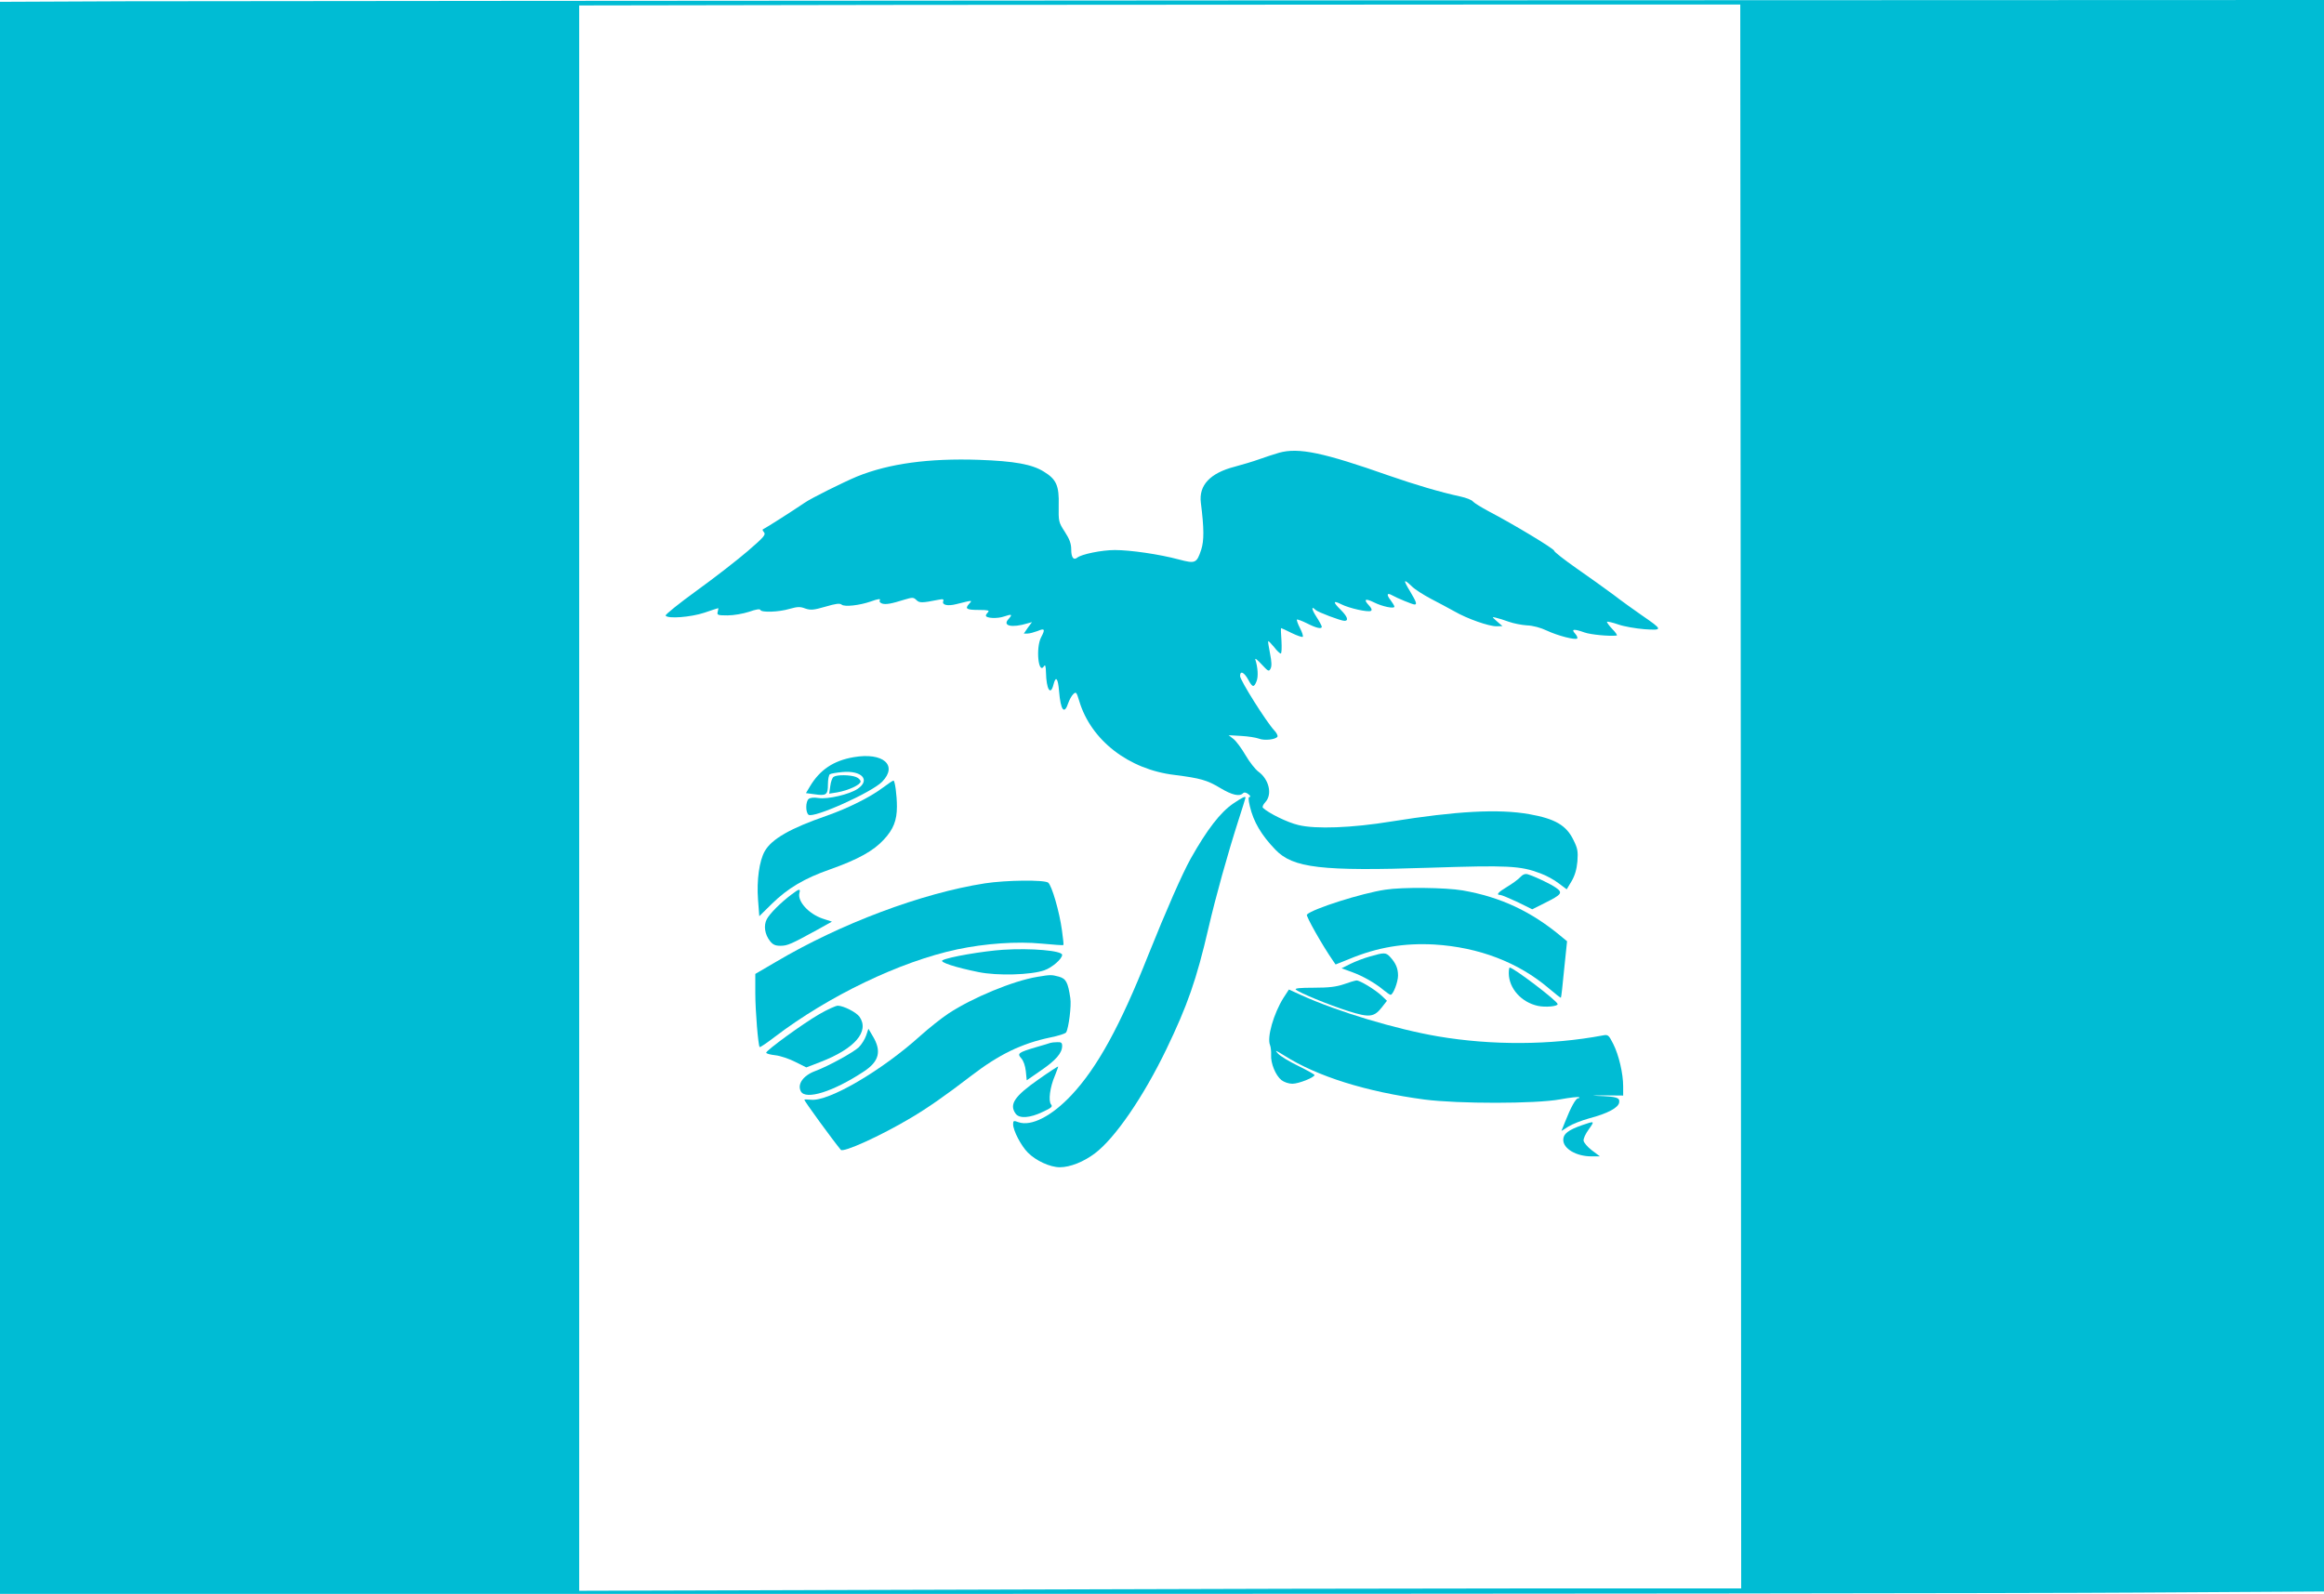 <?xml version="1.0" standalone="no"?>
<!DOCTYPE svg PUBLIC "-//W3C//DTD SVG 20010904//EN"
 "http://www.w3.org/TR/2001/REC-SVG-20010904/DTD/svg10.dtd">
<svg version="1.0" xmlns="http://www.w3.org/2000/svg"
 width="1280pt" height="878pt" viewBox="0 0 1280 878"
 preserveAspectRatio="xMidYMid meet">
<g transform="translate(0,878) scale(0.1,-0.1)"
fill="#00bcd4" stroke="none">
<path d="M688 8773 l-688 -3 0 -4385 0 -4385 5373 0 c2954 0 5834 3 6400 7
l1027 6 0 4384 0 4383 -5712 -2 c-3142 -2 -6022 -4 -6400 -5z m8900 -4380 l2
-4363 -1098 0 c-604 0 -2044 -3 -3200 -7 l-2102 -6 0 4366 0 4367 1813 3 c996
1 2435 2 3197 2 l1385 0 3 -4362z"/>
<path d="M7045 6286 c-27 -8 -77 -24 -110 -36 -33 -12 -94 -30 -135 -41 -135
-35 -198 -102 -186 -198 18 -143 18 -209 2 -259 -25 -75 -32 -78 -123 -54
-108 29 -267 52 -353 52 -72 0 -184 -23 -207 -42 -20 -16 -33 1 -33 45 0 32
-9 57 -35 97 -35 54 -35 57 -34 146 3 109 -13 144 -82 186 -64 40 -160 58
-359 65 -274 9 -492 -20 -670 -92 -74 -31 -252 -119 -289 -145 -69 -47 -214
-139 -224 -143 -9 -3 -9 -8 1 -19 11 -14 -2 -28 -90 -104 -57 -49 -183 -147
-280 -217 -98 -71 -175 -133 -172 -138 11 -19 139 -9 214 16 40 14 75 25 76
25 1 0 0 -9 -3 -20 -5 -18 0 -20 54 -20 34 0 85 9 119 20 36 13 60 17 62 10 5
-15 101 -12 161 6 43 12 58 13 86 2 30 -10 45 -9 111 10 58 17 79 20 90 11 16
-13 97 -4 158 17 45 16 59 18 51 5 -3 -5 3 -12 14 -16 21 -6 50 -1 123 22 44
13 49 13 65 -2 16 -17 31 -17 121 1 26 5 31 4 27 -8 -8 -21 25 -28 72 -16 92
23 90 23 70 1 -24 -27 -13 -33 57 -33 47 0 57 -3 48 -12 -7 -7 -12 -15 -12
-19 0 -15 63 -18 100 -5 44 15 48 12 24 -15 -34 -37 19 -49 105 -23 l25 7 -23
-31 -22 -32 21 0 c11 0 36 7 55 14 39 17 43 10 19 -35 -30 -58 -15 -208 16
-159 7 11 10 1 11 -35 2 -92 25 -130 41 -67 13 51 25 38 31 -35 9 -108 29
-132 51 -65 6 17 18 39 27 48 16 15 18 12 33 -37 64 -216 272 -378 526 -408
141 -18 178 -28 251 -72 65 -39 106 -48 125 -29 7 7 17 5 30 -5 10 -8 14 -15
7 -15 -8 0 -8 -13 1 -52 20 -85 63 -158 140 -238 97 -102 254 -120 852 -100
429 14 498 11 608 -31 31 -11 77 -36 101 -55 l44 -33 27 45 c18 31 28 65 32
109 4 56 1 72 -22 118 -39 81 -102 117 -243 142 -169 30 -402 17 -758 -40
-220 -36 -419 -43 -513 -20 -61 14 -166 66 -196 95 -5 5 1 18 13 31 40 43 21
126 -39 169 -16 12 -48 52 -70 90 -22 38 -52 78 -66 89 l-27 21 69 -4 c38 -2
82 -9 98 -15 30 -12 92 -5 102 11 3 5 -5 22 -19 36 -44 48 -187 275 -187 298
0 32 23 21 46 -22 22 -41 31 -43 45 -6 10 25 7 75 -7 119 -3 10 12 -2 34 -26
37 -40 41 -42 50 -24 7 13 6 38 -3 83 -7 36 -12 66 -10 68 2 2 16 -13 32 -32
15 -20 32 -36 37 -36 5 0 6 32 4 70 -3 39 -4 70 -2 70 2 0 28 -12 58 -27 31
-15 58 -24 61 -21 4 3 -3 25 -15 48 -12 23 -19 44 -17 47 3 2 28 -7 56 -21 51
-26 81 -33 81 -18 0 4 -13 29 -30 55 -27 42 -29 62 -4 37 12 -12 139 -60 159
-60 24 0 17 23 -20 60 -45 44 -44 55 3 31 44 -22 147 -45 163 -36 7 5 3 15
-12 31 -31 33 -19 39 28 16 45 -23 113 -37 113 -24 0 5 -10 21 -21 36 -24 30
-20 43 8 27 26 -15 113 -51 124 -51 15 0 10 14 -25 73 -39 64 -36 71 9 28 16
-17 64 -47 105 -69 41 -21 100 -53 131 -70 71 -41 189 -82 231 -82 l33 1 -30
26 c-29 26 -29 26 -5 20 14 -3 45 -13 70 -22 25 -9 70 -18 100 -20 33 -1 77
-13 110 -29 60 -28 156 -53 167 -43 3 4 -2 16 -12 27 -23 25 -7 27 52 6 33
-12 139 -22 177 -17 6 0 -5 17 -24 36 -18 19 -31 37 -29 40 3 2 31 -4 62 -15
31 -11 95 -22 143 -26 104 -7 104 -4 -14 77 -42 29 -113 80 -157 114 -44 33
-136 98 -203 145 -67 47 -122 90 -122 96 0 11 -224 146 -360 217 -41 22 -80
46 -87 54 -6 9 -38 21 -70 28 -111 24 -249 65 -393 115 -361 127 -497 156
-605 126z"/>
<path d="M4702 4609 c-111 -19 -186 -69 -241 -161 l-22 -37 45 -6 c67 -10 76
-4 76 54 0 27 5 53 11 56 6 4 36 9 68 12 108 10 157 -44 84 -93 -45 -30 -164
-58 -215 -50 -25 4 -45 2 -54 -5 -17 -14 -18 -73 -1 -87 26 -22 349 123 406
182 88 91 4 163 -157 135z"/>
<path d="M4592 4501 c-8 -4 -16 -27 -19 -51 l-6 -42 44 7 c62 11 129 42 129
60 0 8 -12 20 -26 25 -31 12 -104 13 -122 1z"/>
<path d="M4864 4442 c-72 -54 -193 -114 -309 -155 -203 -70 -305 -129 -343
-196 -30 -53 -45 -160 -37 -267 l7 -91 69 68 c88 86 178 140 321 190 155 55
239 102 296 164 53 57 72 106 72 182 0 63 -11 143 -19 143 -4 0 -29 -17 -57
-38z"/>
<path d="M6793 4354 c-72 -49 -145 -144 -235 -304 -46 -82 -135 -285 -234
-532 -154 -389 -281 -620 -423 -771 -109 -116 -221 -173 -291 -149 -27 10 -30
9 -30 -11 0 -35 44 -119 81 -156 44 -45 123 -81 176 -81 57 0 132 30 194 77
110 83 266 310 393 573 116 241 166 383 232 668 40 173 105 406 164 590 22 68
40 126 40 128 0 10 -18 1 -67 -32z"/>
<path d="M8372 3947 c-11 -12 -44 -36 -71 -52 -50 -30 -63 -45 -38 -45 7 0 50
-18 95 -39 l81 -40 70 35 c92 46 100 56 62 83 -29 21 -115 62 -157 75 -14 4
-27 -1 -42 -17z"/>
<path d="M5425 3914 c-348 -54 -796 -222 -1152 -433 l-113 -66 0 -105 c0 -100
16 -289 24 -298 3 -2 40 23 83 56 297 226 690 415 1004 482 156 33 331 45 466
32 64 -6 118 -10 120 -8 2 1 -2 38 -8 81 -14 104 -56 247 -76 263 -23 16 -230
14 -348 -4z"/>
<path d="M7630 3879 c-129 -19 -400 -105 -432 -137 -7 -7 86 -171 143 -253
l15 -22 75 30 c156 65 302 89 469 80 245 -15 462 -98 630 -241 35 -30 66 -54
67 -52 2 1 10 72 18 157 l16 154 -28 23 c-168 141 -336 220 -547 257 -95 16
-330 19 -426 4z"/>
<path d="M4360 3853 c-59 -44 -121 -106 -137 -137 -18 -35 -11 -83 18 -120 16
-20 29 -26 58 -26 38 0 58 9 204 89 l79 44 -52 17 c-76 26 -139 95 -127 141 7
25 -1 24 -43 -8z"/>
<path d="M5524 3548 c-107 -7 -302 -40 -333 -58 -18 -10 70 -39 199 -65 103
-21 288 -16 362 10 43 15 98 63 98 85 0 23 -168 38 -326 28z"/>
<path d="M7545 3511 c-33 -9 -82 -28 -108 -41 l-48 -24 58 -21 c60 -22 127
-60 176 -101 16 -13 32 -24 36 -24 14 0 41 70 41 106 0 39 -12 68 -43 102 -24
26 -33 26 -112 3z"/>
<path d="M8310 3418 c1 -83 69 -159 160 -179 41 -9 111 -3 109 10 -1 17 -243
201 -264 201 -3 0 -5 -15 -5 -32z"/>
<path d="M5714 3399 c-134 -22 -358 -115 -490 -202 -38 -25 -107 -80 -154
-122 -211 -191 -507 -365 -604 -353 -20 2 -36 2 -36 0 0 -8 160 -227 201 -276
14 -16 216 75 386 176 91 54 188 121 331 231 155 119 279 179 437 212 44 9 83
21 87 28 14 23 30 148 23 189 -13 88 -24 107 -63 118 -41 11 -46 11 -118 -1z"/>
<path d="M7401 3358 c-42 -14 -81 -19 -165 -19 -75 0 -106 -3 -99 -10 17 -17
182 -85 290 -119 117 -37 142 -34 187 25 l25 32 -27 26 c-38 36 -123 87 -141
86 -9 -1 -40 -10 -70 -21z"/>
<path d="M7069 3283 c-54 -86 -92 -218 -74 -260 4 -10 7 -34 6 -54 -3 -46 25
-114 57 -139 14 -11 40 -20 60 -20 35 0 122 35 122 48 -1 4 -40 26 -89 50 -48
23 -99 54 -112 68 -20 22 -15 20 35 -11 180 -114 449 -199 772 -242 187 -24
611 -24 747 1 54 10 101 15 104 12 4 -3 1 -6 -5 -6 -13 0 -41 -51 -72 -130
l-20 -50 38 24 c20 13 73 34 117 46 99 26 159 58 163 87 4 27 -12 32 -118 36
-41 2 -27 3 33 3 l107 -1 0 50 c0 72 -24 174 -55 235 -25 49 -28 52 -58 46
-288 -54 -612 -55 -907 -5 -233 40 -550 135 -753 227 l-68 31 -30 -46z"/>
<path d="M4512 3193 c-90 -52 -292 -199 -292 -212 0 -5 23 -11 50 -14 28 -3
78 -20 111 -37 l60 -30 78 30 c189 73 271 168 215 249 -18 25 -87 60 -119 61
-12 0 -58 -21 -103 -47z"/>
<path d="M4771 3077 c-7 -21 -25 -50 -41 -66 -28 -27 -167 -104 -240 -131 -67
-25 -100 -73 -79 -112 26 -49 178 -2 346 109 86 56 100 113 49 197 l-23 39
-12 -36z"/>
<path d="M5785 3035 c-5 -2 -41 -13 -80 -24 -97 -29 -104 -34 -80 -61 12 -13
22 -42 25 -71 l5 -50 78 54 c82 56 117 96 117 135 0 18 -5 22 -27 21 -16 0
-32 -2 -38 -4z"/>
<path d="M5720 2834 c-133 -93 -163 -138 -126 -189 20 -28 79 -24 149 10 48
22 56 29 46 41 -16 19 -6 96 21 158 11 27 19 50 18 51 -2 1 -50 -30 -108 -71z"/>
<path d="M8714 2582 c-77 -27 -104 -48 -104 -81 0 -49 72 -91 155 -91 l47 0
-44 33 c-24 18 -44 42 -46 53 -2 11 11 39 28 62 34 48 34 48 -36 24z"/>
</g>
</svg>
